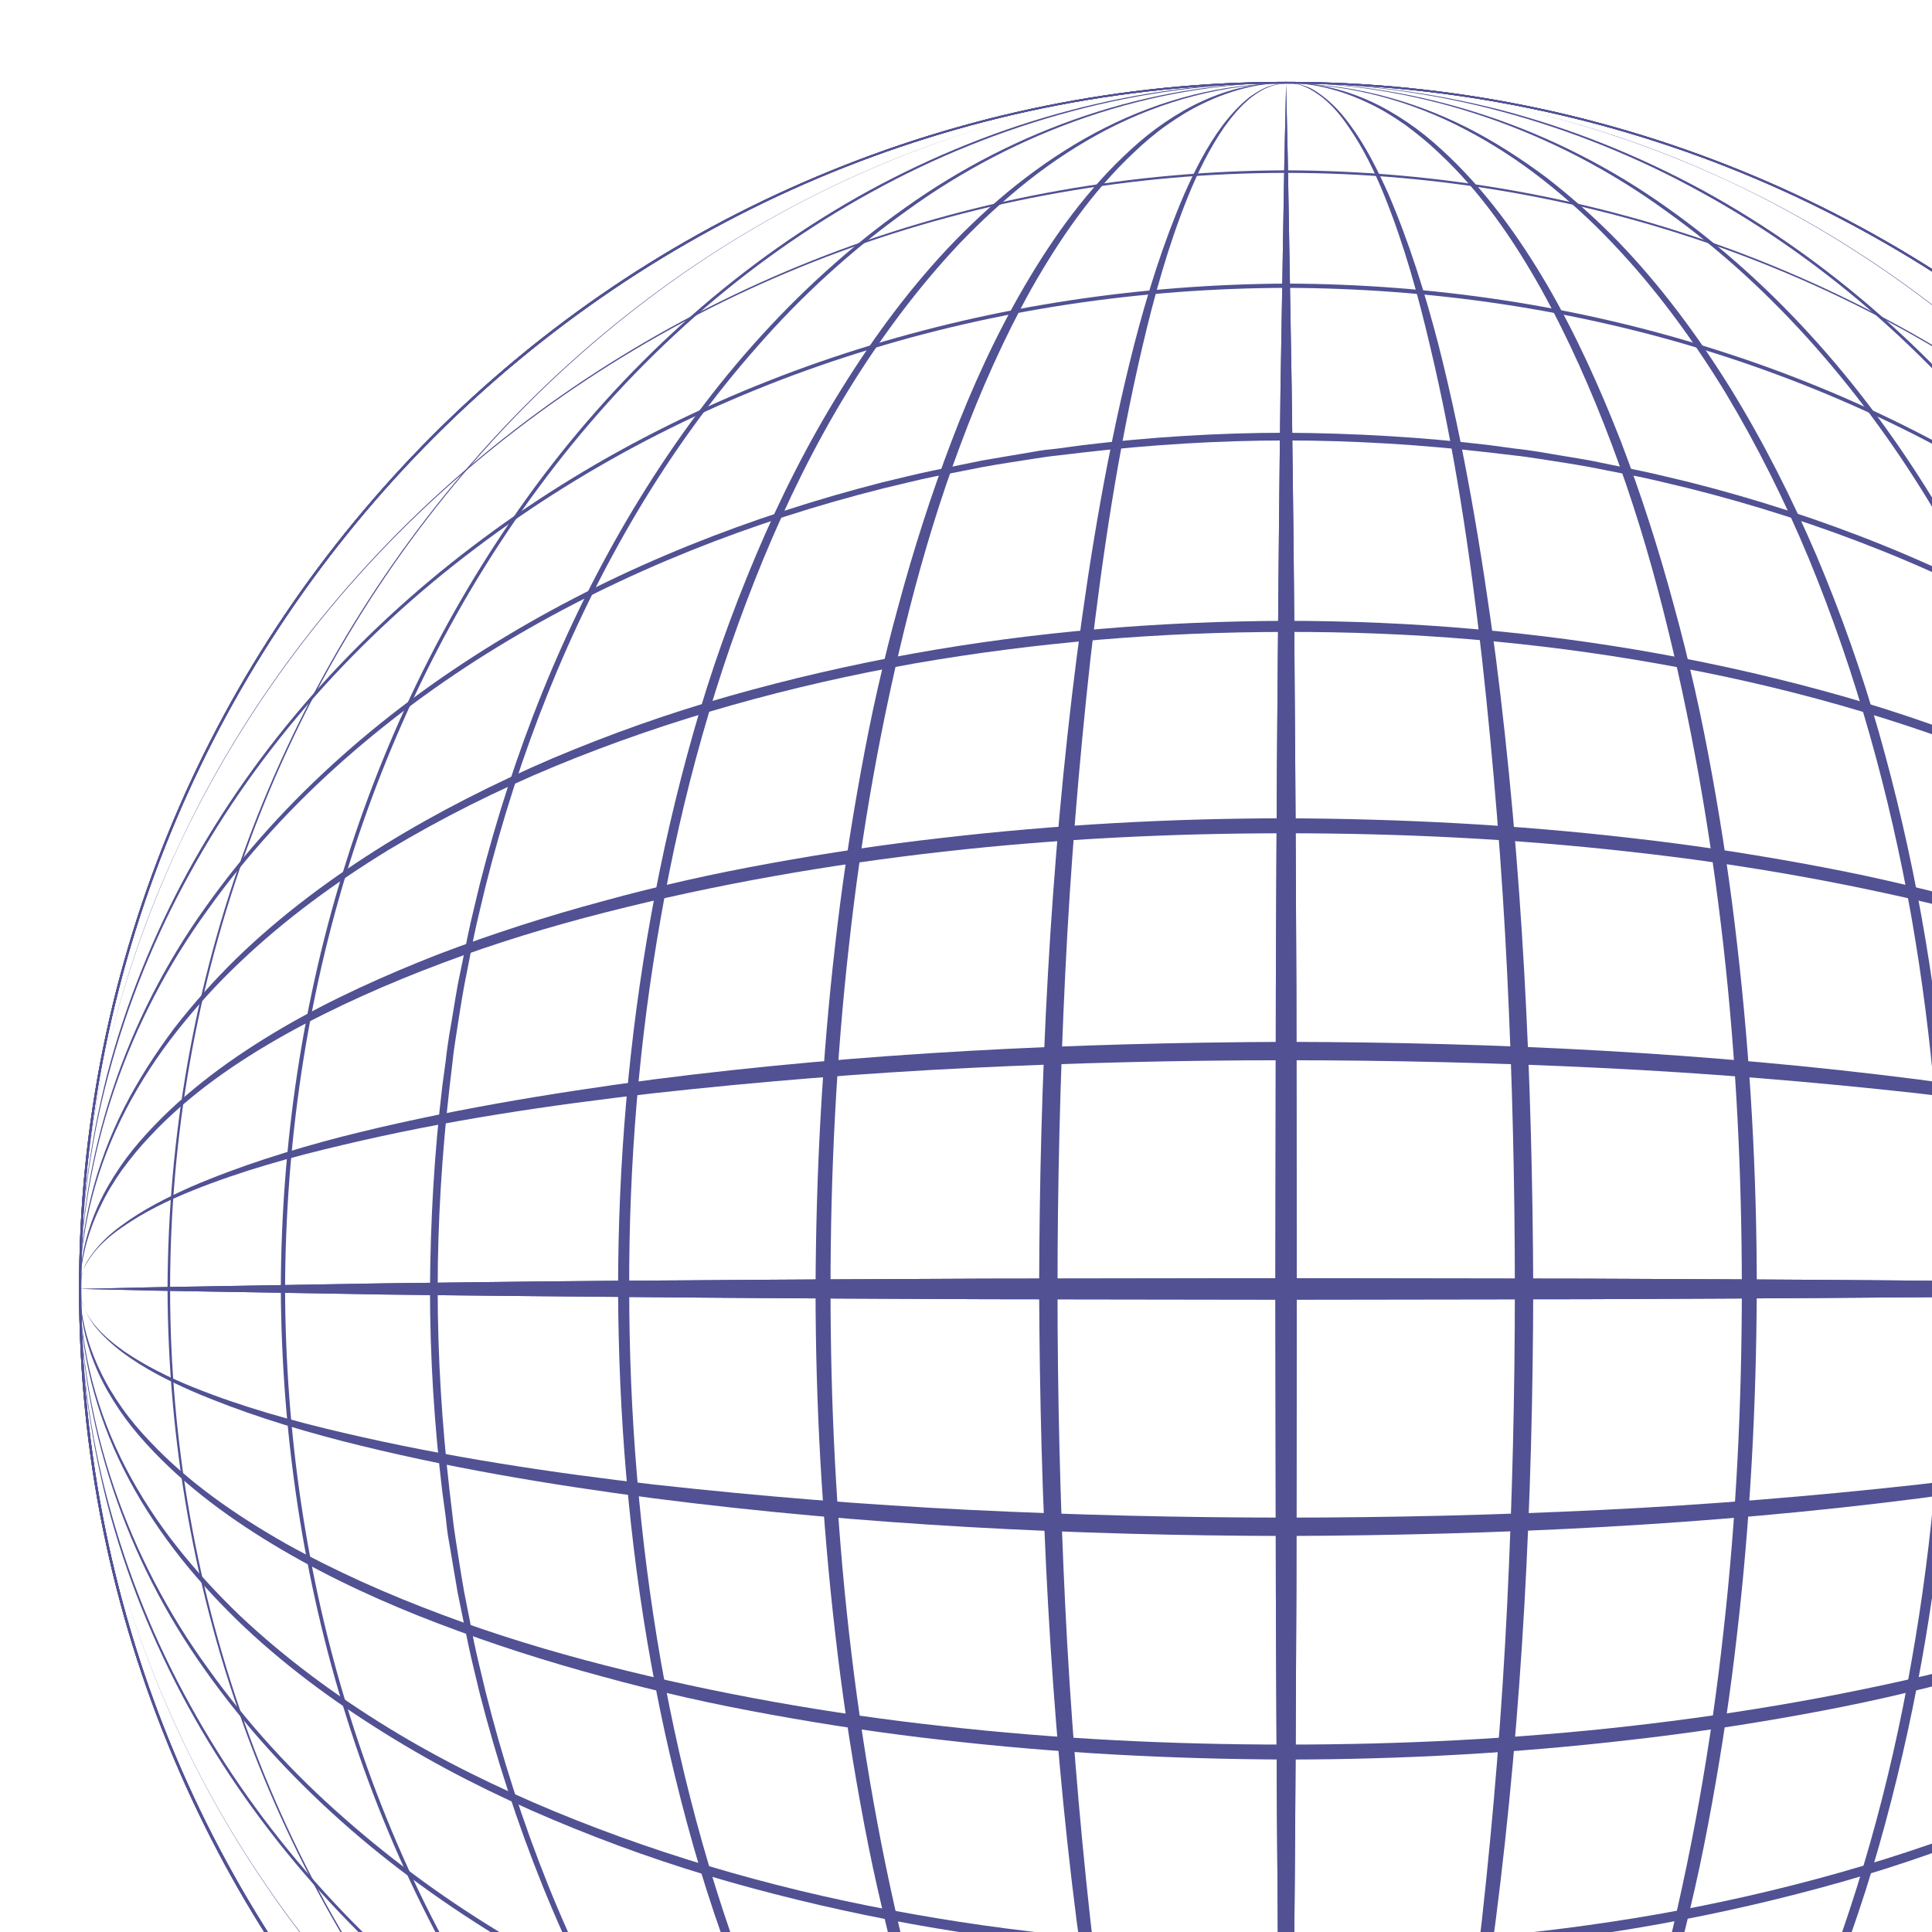 <svg width="240" height="240" viewBox="0 0 240 240" fill="none" xmlns="http://www.w3.org/2000/svg">
<path d="M159.769 310.062C139.538 310.062 119.892 306.08 101.414 298.275C83.573 290.735 67.538 279.903 53.732 266.151C39.98 252.398 29.148 236.363 21.608 218.469C13.803 199.991 9.82 180.344 9.82 160.114C9.82 139.884 13.803 120.238 21.608 101.76C29.148 83.919 39.98 67.883 53.732 54.078C67.485 40.326 83.52 29.494 101.414 21.954C119.892 14.148 139.538 10.166 159.769 10.166C179.999 10.166 199.645 14.148 218.123 21.954C235.964 29.494 251.999 40.326 265.805 54.078C279.557 67.83 290.389 83.866 297.929 101.76C305.734 120.238 309.717 139.884 309.717 160.114C309.717 180.344 305.734 199.991 297.929 218.469C290.389 236.31 279.557 252.345 265.805 266.151C252.053 279.903 236.017 290.735 218.123 298.275C199.645 306.133 179.999 310.062 159.769 310.062ZM159.769 10.378C77.201 10.378 10.086 77.547 10.086 160.061C10.086 242.628 77.255 309.744 159.769 309.744C242.336 309.744 309.451 242.575 309.451 160.061C309.504 77.547 242.336 10.378 159.769 10.378Z" fill="#515194"/>
<path d="M159.769 309.957C150.318 309.957 140.867 308.948 131.628 306.877C122.389 304.806 113.415 301.779 104.813 297.744C87.663 289.779 72.264 278.098 59.733 264.027C47.149 249.903 37.326 233.389 30.742 215.655C24.158 197.92 20.866 179.017 20.812 160.114C20.866 141.212 24.158 122.309 30.742 104.574C37.326 86.84 47.149 70.326 59.733 56.202C72.317 42.078 87.663 30.45 104.813 22.485C113.362 18.503 122.389 15.423 131.628 13.352C122.389 15.423 113.415 18.503 104.866 22.485C87.716 30.45 72.371 42.131 59.839 56.255C47.255 70.379 37.485 86.893 30.954 104.627C24.423 122.362 21.131 141.212 21.131 160.114C21.131 179.017 24.423 197.867 30.954 215.602C37.485 233.336 47.308 249.85 59.839 263.974C72.371 278.098 87.716 289.726 104.866 297.744C113.415 301.726 122.442 304.806 131.628 306.877C140.867 308.895 150.318 309.957 159.769 309.957Z" fill="#515194"/>
<path d="M159.769 309.956C150.742 309.956 141.769 308.788 133.061 306.558C124.353 304.275 115.91 300.877 107.998 296.576C92.175 287.921 78.476 275.602 67.591 261.266C56.653 246.929 48.476 230.575 43.06 213.372C37.644 196.168 34.989 178.168 34.883 160.114C34.936 142.114 37.591 124.061 43.06 106.857C48.476 89.707 56.706 73.353 67.591 58.963C78.476 44.627 92.175 32.308 107.998 23.653C115.91 19.352 124.299 15.954 133.061 13.671C141.769 11.387 150.795 10.219 159.769 10.272C150.742 10.325 141.769 11.494 133.114 13.83C124.406 16.166 116.016 19.564 108.158 23.919C92.388 32.574 78.742 44.892 67.91 59.229C57.025 73.565 48.901 89.866 43.485 107.017C38.069 124.167 35.467 142.167 35.414 160.114C35.467 178.061 38.069 196.062 43.485 213.212C48.847 230.363 57.025 246.664 67.91 261C78.742 275.337 92.388 287.655 108.158 296.31C116.016 300.664 124.406 304.063 133.114 306.399C141.769 308.682 150.795 309.903 159.769 309.956Z" fill="#515194"/>
<path d="M159.769 309.956C142.884 309.956 126.158 304.222 112.406 294.399C105.503 289.514 99.237 283.779 93.609 277.46C87.981 271.142 83.043 264.292 78.689 257.018C69.981 242.522 63.768 226.646 59.574 210.292C59.096 208.221 58.565 206.203 58.14 204.132L56.865 197.92C56.494 195.849 56.175 193.778 55.803 191.654C55.591 190.592 55.485 189.584 55.379 188.522L54.954 185.389C53.945 176.999 53.414 168.557 53.414 160.114C53.467 151.672 53.945 143.229 54.954 134.84L55.379 131.707C55.485 130.645 55.644 129.636 55.803 128.574C56.175 126.503 56.494 124.379 56.865 122.309L58.14 116.096C58.565 114.025 59.096 112.008 59.574 109.937C63.715 93.583 69.981 77.706 78.689 63.211C83.043 55.989 87.981 49.087 93.609 42.768C99.237 36.449 105.503 30.715 112.406 25.83C126.158 16.007 142.831 10.219 159.769 10.272C142.884 10.378 126.264 16.272 112.671 26.148C105.822 31.034 99.556 36.768 94.034 43.087C88.459 49.405 83.521 56.255 79.22 63.476C70.618 77.919 64.405 93.795 60.317 110.096C59.839 112.167 59.308 114.185 58.883 116.255L57.662 122.468C57.29 124.539 56.972 126.61 56.653 128.68C56.494 129.742 56.334 130.751 56.228 131.813L55.857 134.946C54.901 143.282 54.37 151.725 54.37 160.114C54.37 168.557 54.901 176.946 55.857 185.283L56.228 188.415C56.334 189.477 56.494 190.486 56.653 191.548C56.972 193.619 57.29 195.69 57.662 197.761L58.883 203.973C59.308 206.044 59.839 208.062 60.317 210.132C64.405 226.433 70.618 242.31 79.22 256.752C83.521 263.974 88.459 270.823 94.034 277.142C99.609 283.46 105.822 289.195 112.671 294.08C126.264 303.956 142.884 309.85 159.769 309.956Z" fill="#515194"/>
<path d="M159.773 309.956C152.021 310.009 144.269 307.991 137.313 304.487C133.861 302.735 130.569 300.611 127.437 298.274C124.357 295.885 121.437 293.283 118.729 290.522C113.313 284.947 108.64 278.628 104.551 272.044C100.463 265.407 96.958 258.451 93.879 251.283C90.852 244.115 88.25 236.787 86.126 229.3C84.003 221.814 82.25 214.221 80.87 206.575C78.109 191.282 76.834 175.725 76.781 160.167C76.781 144.609 78.109 129.052 80.87 113.76C82.25 106.113 84.003 98.52 86.126 91.034C88.25 83.547 90.852 76.219 93.879 69.051C96.905 61.883 100.41 54.927 104.551 48.29C108.64 41.706 113.313 35.387 118.729 29.812C121.437 27.051 124.357 24.396 127.437 22.06C130.516 19.723 133.808 17.599 137.313 15.847C144.269 12.343 151.968 10.325 159.773 10.378C152.021 10.431 144.322 12.555 137.472 16.113C134.021 17.918 130.782 20.042 127.755 22.431C124.729 24.821 121.861 27.476 119.206 30.237C113.897 35.865 109.277 42.131 105.242 48.715C101.206 55.299 97.808 62.255 94.835 69.423C88.941 83.706 84.746 98.733 82.091 113.972C79.383 129.211 78.109 144.716 78.162 160.167C78.162 175.672 79.436 191.123 82.091 206.362C84.799 221.601 88.941 236.628 94.835 250.911C97.808 258.079 101.259 264.982 105.242 271.619C109.277 278.203 113.843 284.469 119.206 290.097C121.861 292.912 124.729 295.513 127.755 297.903C130.782 300.292 134.021 302.416 137.472 304.221C144.322 307.779 152.021 309.903 159.773 309.956Z" fill="#515194"/>
<path d="M159.773 309.956C156.216 310.01 152.658 309.16 149.366 307.673C147.72 306.93 146.18 306.027 144.693 305.018C143.207 304.009 141.826 302.894 140.499 301.673C135.189 296.841 130.941 290.947 127.33 284.788C123.72 278.576 120.799 272.045 118.198 265.407C115.649 258.717 113.472 251.921 111.614 245.018C110.658 241.566 109.808 238.115 109.012 234.611C108.215 231.106 107.525 227.602 106.888 224.097C105.613 217.088 104.552 209.973 103.755 202.911C102.109 188.734 101.312 174.451 101.312 160.114C101.366 145.831 102.109 131.548 103.755 117.318C104.552 110.202 105.613 103.14 106.888 96.132C107.525 92.627 108.215 89.123 109.012 85.618C109.808 82.114 110.658 78.662 111.614 75.211C113.472 68.308 115.649 61.512 118.198 54.821C120.746 48.131 123.72 41.6 127.33 35.441C130.941 29.281 135.189 23.387 140.499 18.556C141.826 17.334 143.207 16.219 144.693 15.21C146.18 14.202 147.72 13.299 149.366 12.556C152.605 11.069 156.163 10.219 159.773 10.272C156.216 10.325 152.711 11.281 149.525 12.821C147.932 13.564 146.393 14.52 144.959 15.529C143.525 16.538 142.145 17.706 140.87 18.927C135.667 23.812 131.631 29.706 128.127 35.865C124.676 42.078 121.808 48.556 119.313 55.246C116.817 61.883 114.746 68.733 112.994 75.583C109.49 89.335 106.994 103.406 105.454 117.53C103.861 131.654 103.171 145.884 103.171 160.114C103.171 174.345 103.861 188.575 105.454 202.699C107.047 216.823 109.49 230.894 112.994 244.646C114.746 251.549 116.817 258.345 119.313 264.983C121.808 271.62 124.676 278.151 128.127 284.363C131.578 290.523 135.667 296.47 140.87 301.301C142.145 302.523 143.525 303.638 144.959 304.7C146.393 305.709 147.932 306.664 149.525 307.408C152.711 308.948 156.216 309.903 159.773 309.956Z" fill="#515194"/>
<path d="M159.777 309.956C158.98 309.956 158.13 309.797 157.387 309.531C156.591 309.266 155.9 308.788 155.263 308.31C153.936 307.301 152.821 306.08 151.865 304.753C149.9 302.098 148.413 299.124 147.086 296.151C144.484 290.098 142.52 283.779 140.874 277.46C137.635 264.717 135.511 251.761 133.759 238.752C130.413 212.681 129.192 186.451 129.086 160.167C129.139 133.937 130.413 107.654 133.759 81.582C135.458 68.573 137.635 55.565 140.874 42.874C142.52 36.502 144.484 30.237 147.086 24.184C148.413 21.157 149.9 18.237 151.865 15.582C152.874 14.254 153.989 13.033 155.263 12.024C155.953 11.546 156.644 11.122 157.387 10.803C158.184 10.538 158.98 10.325 159.777 10.378C158.98 10.378 158.13 10.591 157.387 10.909C156.644 11.228 155.953 11.706 155.316 12.184C154.042 13.246 153.033 14.467 152.077 15.794C150.219 18.502 148.785 21.423 147.564 24.449C145.122 30.502 143.369 36.821 141.883 43.193C138.909 55.936 136.944 68.892 135.458 81.848C134.024 94.857 132.962 107.866 132.325 120.981C131.688 134.043 131.369 147.105 131.369 160.22C131.369 173.282 131.688 186.398 132.325 199.46C132.962 212.522 134.024 225.584 135.458 238.593C136.944 251.602 138.856 264.558 141.883 277.248C143.369 283.62 145.122 289.938 147.564 295.991C148.785 299.018 150.219 301.992 152.077 304.646C152.98 305.974 154.042 307.248 155.316 308.257C155.953 308.735 156.644 309.213 157.387 309.531C158.13 309.744 158.98 309.903 159.777 309.956Z" fill="#515194"/>
<path d="M159.765 309.957L159.552 300.611L159.393 291.266L159.075 272.523C158.915 260.045 158.756 247.567 158.703 235.089C158.597 222.611 158.544 210.133 158.491 197.655L158.438 160.221L158.491 122.787C158.544 110.309 158.597 97.831 158.703 85.353C158.809 72.875 158.915 60.397 159.075 47.919L159.393 29.175L159.552 19.83L159.765 10.485L159.977 19.83L160.137 29.175L160.455 47.919C160.615 60.397 160.774 72.875 160.827 85.353C160.933 97.831 160.986 110.309 161.039 122.787L161.092 160.221L161.039 197.655C160.986 210.133 160.933 222.611 160.827 235.089C160.721 247.567 160.615 260.045 160.455 272.523L160.137 291.266L159.977 300.611L159.765 309.957Z" fill="#515194"/>
<path d="M159.769 310.062C139.538 310.062 119.892 306.08 101.414 298.275C83.573 290.735 67.538 279.903 53.732 266.151C39.98 252.398 29.148 236.363 21.608 218.469C13.803 199.991 9.82 180.344 9.82 160.114C9.82 139.884 13.803 120.238 21.608 101.76C29.148 83.919 39.98 67.883 53.732 54.078C67.485 40.326 83.52 29.494 101.414 21.954C119.892 14.148 139.538 10.166 159.769 10.166C179.999 10.166 199.645 14.148 218.123 21.954C235.964 29.494 251.999 40.326 265.805 54.078C279.557 67.83 290.389 83.866 297.929 101.76C305.734 120.238 309.717 139.884 309.717 160.114C309.717 180.344 305.734 199.991 297.929 218.469C290.389 236.31 279.557 252.345 265.805 266.151C252.053 279.903 236.017 290.735 218.123 298.275C199.645 306.133 179.999 310.062 159.769 310.062ZM159.769 10.378C77.201 10.378 10.086 77.547 10.086 160.061C10.086 242.628 77.255 309.744 159.769 309.744C242.336 309.744 309.451 242.575 309.451 160.061C309.504 77.547 242.336 10.378 159.769 10.378Z" fill="#515194"/>
<path d="M187.915 306.877C197.154 304.806 206.128 301.726 214.677 297.744C231.827 289.779 247.172 278.098 259.703 263.974C272.288 249.85 282.058 233.336 288.589 215.602C295.12 197.867 298.412 179.017 298.412 160.114C298.412 141.212 295.12 122.362 288.589 104.627C282.058 86.893 272.235 70.379 259.703 56.255C247.172 42.131 231.827 30.503 214.677 22.485C206.128 18.503 197.101 15.423 187.915 13.352C197.154 15.423 206.128 18.45 214.73 22.485C231.88 30.45 247.225 42.131 259.81 56.202C272.394 70.326 282.217 86.84 288.801 104.574C295.385 122.309 298.677 141.212 298.73 160.114C298.677 179.017 295.385 197.92 288.801 215.655C282.217 233.389 272.394 249.903 259.81 264.027C247.225 278.151 231.88 289.779 214.73 297.744C206.181 301.726 197.154 304.806 187.915 306.877Z" fill="#515194"/>
<path d="M159.773 309.957C168.8 309.903 177.774 308.735 186.429 306.399C195.137 304.063 203.526 300.664 211.384 296.31C227.155 287.655 240.801 275.337 251.633 261C262.518 246.664 270.642 230.363 276.058 213.212C281.474 196.062 284.075 178.062 284.128 160.114C284.075 142.167 281.474 124.167 276.058 107.017C270.695 89.866 262.518 73.565 251.633 59.229C240.801 44.892 227.155 32.574 211.384 23.919C203.526 19.565 195.137 16.166 186.429 13.83C177.72 11.494 168.747 10.326 159.773 10.273C168.8 10.273 177.774 11.441 186.482 13.671C195.19 15.954 203.632 19.352 211.544 23.653C227.367 32.308 241.066 44.627 251.951 58.963C262.889 73.3 271.066 89.654 276.482 106.857C281.898 124.061 284.553 142.061 284.659 160.114C284.606 178.115 281.952 196.168 276.482 213.372C271.066 230.575 262.836 246.876 251.951 261.266C241.066 275.602 227.367 287.921 211.544 296.576C203.632 300.877 195.243 304.275 186.482 306.558C177.774 308.788 168.8 309.957 159.773 309.957Z" fill="#515194"/>
<path d="M159.773 309.957C176.659 309.85 193.278 303.956 206.871 294.08C213.721 289.195 219.933 283.461 225.509 277.142C231.084 270.823 236.022 263.974 240.323 256.753C248.925 242.31 255.137 226.434 259.226 210.133C259.704 208.062 260.235 206.044 260.659 203.973L261.881 197.761C262.252 195.69 262.571 193.619 262.889 191.548C263.049 190.486 263.208 189.478 263.314 188.416L263.686 185.283C264.642 176.947 265.173 168.504 265.173 160.114C265.173 151.672 264.642 143.283 263.686 134.946L263.314 131.813C263.208 130.751 263.049 129.743 262.889 128.681C262.571 126.61 262.252 124.539 261.881 122.468L260.659 116.256C260.235 114.185 259.704 112.167 259.226 110.096C255.137 93.795 248.925 77.919 240.323 63.477C236.022 56.255 231.084 49.406 225.509 43.087C219.933 36.768 213.721 31.034 206.871 26.149C193.278 16.273 176.659 10.379 159.773 10.273C176.659 10.273 193.384 16.007 207.137 25.83C214.039 30.715 220.305 36.45 225.933 42.768C231.562 49.087 236.5 55.937 240.854 63.211C249.562 77.707 255.774 93.583 259.969 109.937C260.447 112.008 260.978 114.026 261.403 116.096L262.677 122.309C263.049 124.38 263.367 126.45 263.739 128.574C263.951 129.636 264.057 130.645 264.164 131.707L264.588 134.84C265.597 143.229 266.128 151.672 266.128 160.114C266.075 168.557 265.597 177 264.588 185.389L264.164 188.522C264.057 189.584 263.898 190.593 263.739 191.655C263.367 193.725 263.049 195.849 262.677 197.92L261.403 204.133C260.978 206.203 260.447 208.221 259.969 210.292C255.827 226.646 249.562 242.522 240.854 257.018C236.5 264.239 231.562 271.142 225.933 277.461C220.305 283.779 214.039 289.514 207.137 294.399C193.384 304.222 176.659 309.957 159.773 309.957Z" fill="#515194"/>
<path d="M159.773 309.956C167.526 309.903 175.225 307.779 182.075 304.221C185.526 302.416 188.765 300.292 191.791 297.903C194.818 295.513 197.685 292.858 200.34 290.097C205.65 284.469 210.269 278.203 214.305 271.619C218.34 265.035 221.739 258.079 224.712 250.911C230.606 236.628 234.801 221.601 237.456 206.362C240.164 191.123 241.438 175.618 241.385 160.167C241.385 144.662 240.11 129.211 237.456 113.972C234.748 98.733 230.606 83.706 224.712 69.423C221.739 62.255 218.287 55.352 214.305 48.715C210.269 42.131 205.703 35.865 200.34 30.237C197.685 27.422 194.818 24.821 191.791 22.431C188.765 20.042 185.526 17.918 182.075 16.113C175.225 12.502 167.579 10.431 159.773 10.378C167.526 10.325 175.278 12.343 182.234 15.847C185.685 17.599 188.977 19.723 192.11 22.06C195.19 24.449 198.11 27.051 200.818 29.812C206.234 35.387 210.907 41.706 214.995 48.29C219.084 54.927 222.588 61.883 225.668 69.051C228.694 76.219 231.296 83.547 233.42 91.034C235.544 98.52 237.296 106.113 238.677 113.76C241.438 129.052 242.712 144.609 242.765 160.167C242.765 175.725 241.438 191.282 238.677 206.575C237.296 214.221 235.544 221.814 233.42 229.3C231.296 236.787 228.694 244.115 225.668 251.283C222.641 258.451 219.137 265.407 214.995 272.044C210.907 278.628 206.234 284.947 200.818 290.522C198.11 293.283 195.19 295.938 192.11 298.274C189.03 300.611 185.738 302.735 182.234 304.487C175.278 307.991 167.526 310.009 159.773 309.956Z" fill="#515194"/>
<path d="M159.773 309.956C163.331 309.903 166.835 308.948 170.021 307.408C171.614 306.664 173.154 305.709 174.588 304.7C176.021 303.691 177.402 302.523 178.676 301.301C183.88 296.417 187.915 290.523 191.42 284.363C194.871 278.151 197.738 271.673 200.234 264.983C202.73 258.345 204.8 251.496 206.553 244.646C210.057 230.894 212.553 216.823 214.093 202.699C215.685 188.575 216.376 174.345 216.376 160.114C216.376 145.884 215.685 131.654 214.093 117.53C212.5 103.406 210.057 89.335 206.553 75.583C204.8 68.68 202.73 61.883 200.234 55.246C197.738 48.609 194.871 42.078 191.42 35.865C187.968 29.706 183.88 23.759 178.676 18.927C177.402 17.706 176.021 16.591 174.588 15.529C173.154 14.52 171.614 13.564 170.021 12.821C166.835 11.281 163.331 10.325 159.773 10.272C163.331 10.219 166.888 11.069 170.181 12.556C171.827 13.299 173.366 14.202 174.853 15.21C176.34 16.219 177.721 17.334 179.048 18.556C184.358 23.387 188.605 29.281 192.216 35.441C195.827 41.653 198.747 48.184 201.349 54.821C203.898 61.512 206.075 68.308 207.933 75.211C208.889 78.662 209.738 82.114 210.535 85.618C211.331 89.123 212.022 92.627 212.659 96.132C213.933 103.14 214.995 110.256 215.792 117.318C217.438 131.495 218.234 145.778 218.234 160.114C218.181 174.398 217.438 188.681 215.792 202.911C214.995 210.026 213.933 217.088 212.659 224.097C212.022 227.602 211.331 231.106 210.535 234.611C209.738 238.115 208.889 241.566 207.933 245.018C206.075 251.921 203.898 258.717 201.349 265.407C198.8 272.098 195.827 278.629 192.216 284.788C188.605 290.947 184.358 296.841 179.048 301.673C177.721 302.894 176.34 304.009 174.853 305.018C173.366 306.027 171.827 306.93 170.181 307.673C166.888 309.16 163.331 309.956 159.773 309.956Z" fill="#515194"/>
<path d="M159.773 309.957C160.57 309.957 161.419 309.744 162.163 309.426C162.906 309.107 163.596 308.629 164.234 308.151C165.508 307.089 166.517 305.868 167.473 304.541C169.331 301.833 170.765 298.912 171.986 295.886C174.428 289.832 176.181 283.514 177.667 277.142C180.641 264.399 182.606 251.443 184.092 238.487C185.526 225.478 186.588 212.469 187.225 199.354C187.862 186.292 188.181 173.23 188.181 160.114C188.181 147.052 187.862 133.937 187.225 120.875C186.588 107.813 185.526 94.751 184.092 81.742C182.606 68.733 180.694 55.777 177.667 43.087C176.181 36.715 174.428 30.396 171.986 24.343C170.765 21.317 169.331 18.343 167.473 15.688C166.57 14.361 165.508 13.087 164.234 12.078C163.596 11.6 162.906 11.122 162.163 10.803C161.419 10.485 160.623 10.273 159.773 10.273C160.57 10.273 161.419 10.432 162.163 10.697C162.959 10.963 163.65 11.441 164.287 11.918C165.614 12.927 166.729 14.149 167.685 15.476C169.65 18.131 171.136 21.104 172.464 24.078C175.066 30.131 177.03 36.45 178.676 42.768C181.915 55.512 184.039 68.468 185.791 81.477C189.137 107.548 190.358 133.778 190.464 160.061C190.411 186.292 189.137 212.575 185.791 238.646C184.092 251.655 181.915 264.664 178.676 277.354C177.03 283.726 175.066 289.992 172.464 296.045C171.136 299.071 169.65 301.992 167.685 304.647C166.676 305.974 165.561 307.195 164.287 308.204C163.596 308.682 162.906 309.107 162.163 309.426C161.419 309.797 160.623 309.957 159.773 309.957Z" fill="#515194"/>
<path d="M159.765 309.957L159.552 300.611L159.393 291.266L159.075 272.523C158.915 260.045 158.756 247.567 158.703 235.089C158.597 222.611 158.544 210.133 158.491 197.655L158.438 160.221L158.491 122.787C158.544 110.309 158.597 97.831 158.703 85.353C158.809 72.875 158.915 60.397 159.075 47.919L159.393 29.175L159.552 19.83L159.765 10.485L159.977 19.83L160.137 29.175L160.455 47.919C160.615 60.397 160.774 72.875 160.827 85.353C160.933 97.831 160.986 110.309 161.039 122.787L161.092 160.221L161.039 197.655C160.986 210.133 160.933 222.611 160.827 235.089C160.721 247.567 160.615 260.045 160.455 272.523L160.137 291.266L159.977 300.611L159.765 309.957Z" fill="#515194"/>
<path d="M159.769 310.062C139.538 310.062 119.892 306.08 101.414 298.275C83.573 290.735 67.538 279.903 53.732 266.151C39.98 252.398 29.148 236.363 21.608 218.469C13.803 199.991 9.82 180.344 9.82 160.114C9.82 139.884 13.803 120.238 21.608 101.76C29.148 83.919 39.98 67.883 53.732 54.078C67.485 40.326 83.52 29.494 101.414 21.954C119.892 14.148 139.538 10.166 159.769 10.166C179.999 10.166 199.645 14.148 218.123 21.954C235.964 29.494 251.999 40.326 265.805 54.078C279.557 67.83 290.389 83.866 297.929 101.76C305.734 120.238 309.717 139.884 309.717 160.114C309.717 180.344 305.734 199.991 297.929 218.469C290.389 236.31 279.557 252.345 265.805 266.151C252.053 279.903 236.017 290.735 218.123 298.275C199.645 306.133 179.999 310.062 159.769 310.062ZM159.769 10.378C77.201 10.378 10.086 77.547 10.086 160.061C10.086 242.628 77.255 309.744 159.769 309.744C242.336 309.744 309.451 242.575 309.451 160.061C309.504 77.547 242.336 10.378 159.769 10.378Z" fill="#515194"/>
<path d="M9.93 160.114C9.93 150.663 10.938 141.211 13.009 131.972C15.08 122.733 18.107 113.76 22.142 105.158C30.107 88.007 41.788 72.609 55.859 60.078C69.983 47.494 86.497 37.671 104.231 31.087C121.966 24.502 140.869 21.21 159.772 21.157C178.674 21.21 197.577 24.502 215.312 31.087C233.047 37.671 249.56 47.494 263.684 60.078C277.808 72.662 289.436 88.007 297.401 105.158C301.384 113.707 304.463 122.733 306.534 131.972C304.463 122.733 301.384 113.76 297.401 105.211C289.436 88.061 277.755 72.715 263.631 60.184C249.507 47.6 232.994 37.83 215.259 31.299C197.524 24.768 178.674 21.476 159.772 21.476C140.869 21.476 122.019 24.768 104.284 31.299C86.55 37.83 70.036 47.653 55.912 60.184C41.788 72.715 30.16 88.061 22.142 105.211C18.16 113.76 15.08 122.786 13.009 131.972C10.992 141.211 9.93 150.663 9.93 160.114Z" fill="#515194"/>
<path d="M9.93 160.114C9.93 151.088 11.098 142.114 13.328 133.406C15.611 124.698 19.009 116.256 23.31 108.344C31.965 92.521 44.284 78.822 58.62 67.936C72.957 56.998 89.311 48.821 106.515 43.405C123.718 37.989 141.718 35.334 159.772 35.228C177.772 35.281 195.825 37.936 213.029 43.405C230.233 48.821 246.534 57.051 260.923 67.936C275.259 78.822 287.578 92.521 296.233 108.344C300.534 116.256 303.932 124.645 306.215 133.406C308.499 142.114 309.667 151.141 309.614 160.114C309.561 151.088 308.392 142.114 306.056 133.459C303.72 124.751 300.322 116.362 295.968 108.503C287.313 92.733 274.994 79.087 260.658 68.255C246.321 57.37 230.02 49.246 212.87 43.83C195.719 38.414 177.719 35.812 159.772 35.759C141.825 35.812 123.824 38.414 106.674 43.83C89.523 49.193 73.222 57.37 58.886 68.255C44.549 79.087 32.231 92.733 23.576 108.503C19.222 116.362 15.823 124.751 13.487 133.459C11.151 142.114 9.983 151.088 9.93 160.114Z" fill="#515194"/>
<path d="M9.93 160.114C9.93 143.229 15.664 126.503 25.487 112.751C30.372 105.848 36.107 99.583 42.425 93.954C48.744 88.326 55.594 83.388 62.868 79.034C77.364 70.326 93.24 64.113 109.594 59.919C111.665 59.441 113.683 58.91 115.754 58.485L121.966 57.211C124.037 56.839 126.108 56.52 128.232 56.149C129.293 55.936 130.302 55.83 131.364 55.724L134.497 55.299C142.887 54.29 151.329 53.759 159.772 53.759C168.214 53.812 176.657 54.29 185.046 55.299L188.179 55.724C189.241 55.83 190.25 55.989 191.312 56.149C193.383 56.52 195.507 56.839 197.577 57.211L203.79 58.485C205.861 58.91 207.878 59.441 209.949 59.919C226.303 64.06 242.18 70.326 256.675 79.034C263.897 83.388 270.799 88.326 277.118 93.954C283.436 99.583 289.171 105.848 294.056 112.751C303.879 126.503 309.667 143.176 309.614 160.114C309.508 143.229 303.614 126.609 293.738 113.016C288.853 106.167 283.118 99.901 276.799 94.379C270.481 88.804 263.631 83.866 256.41 79.565C241.967 70.963 226.091 64.75 209.79 60.662C207.719 60.184 205.701 59.653 203.63 59.228L197.418 58.007C195.347 57.635 193.276 57.317 191.206 56.998C190.144 56.839 189.135 56.679 188.073 56.573L184.94 56.202C176.604 55.246 168.161 54.715 159.772 54.715C151.329 54.715 142.94 55.246 134.603 56.202L131.471 56.573C130.409 56.679 129.4 56.839 128.338 56.998C126.267 57.317 124.196 57.635 122.125 58.007L115.913 59.228C113.842 59.653 111.824 60.184 109.754 60.662C93.453 64.75 77.576 70.963 63.134 79.565C55.912 83.866 49.063 88.804 42.744 94.379C36.425 99.954 30.691 106.167 25.806 113.016C15.93 126.609 10.036 143.229 9.93 160.114Z" fill="#515194"/>
<path d="M9.923 160.115C9.87 152.362 11.887 144.61 15.392 137.654C17.144 134.203 19.268 130.911 21.604 127.778C23.994 124.698 26.596 121.778 29.357 119.07C34.932 113.654 41.251 108.981 47.835 104.893C54.472 100.804 61.428 97.3 68.596 94.22C75.764 91.194 83.092 88.592 90.578 86.468C98.065 84.344 105.658 82.592 113.304 81.211C128.596 78.45 144.154 77.176 159.712 77.123C175.269 77.123 190.827 78.45 206.119 81.211C213.765 82.592 221.358 84.344 228.845 86.468C236.332 88.592 243.659 91.194 250.828 94.22C257.996 97.247 264.952 100.751 271.589 104.893C278.173 108.981 284.492 113.654 290.067 119.07C292.828 121.778 295.483 124.698 297.819 127.778C300.156 130.858 302.279 134.15 304.032 137.654C307.536 144.61 309.554 152.309 309.501 160.115C309.448 152.362 307.324 144.663 303.766 137.813C301.961 134.362 299.837 131.123 297.448 128.097C295.058 125.07 292.403 122.203 289.642 119.548C284.014 114.238 277.748 109.619 271.164 105.583C264.58 101.548 257.624 98.149 250.456 95.176C236.173 89.282 221.146 85.087 205.907 82.433C190.668 79.725 175.163 78.45 159.712 78.503C144.207 78.503 128.756 79.778 113.517 82.433C98.278 85.141 83.251 89.282 68.968 95.176C61.799 98.149 54.897 101.601 48.26 105.583C41.675 109.619 35.41 114.185 29.781 119.548C26.967 122.203 24.366 125.07 21.976 128.097C19.587 131.123 17.463 134.362 15.657 137.813C12.1 144.663 9.976 152.309 9.923 160.115Z" fill="#515194"/>
<path d="M9.924 160.114C9.871 156.556 10.721 152.999 12.207 149.707C12.951 148.061 13.853 146.521 14.862 145.034C15.871 143.547 16.986 142.167 18.207 140.839C23.039 135.53 28.933 131.282 35.093 127.671C41.305 124.06 47.836 121.14 54.473 118.538C61.164 115.99 67.96 113.813 74.863 111.954C78.314 110.998 81.766 110.149 85.27 109.352C88.774 108.556 92.279 107.866 95.783 107.228C102.792 105.954 109.907 104.892 116.969 104.096C131.146 102.45 145.43 101.653 159.766 101.653C174.05 101.706 188.333 102.45 202.563 104.096C209.678 104.892 216.74 105.954 223.749 107.228C227.254 107.866 230.758 108.556 234.262 109.352C237.767 110.149 241.218 110.998 244.67 111.954C251.572 113.813 258.369 115.99 265.059 118.538C271.75 121.087 278.281 124.06 284.44 127.671C290.599 131.282 296.493 135.53 301.325 140.839C302.546 142.167 303.661 143.547 304.67 145.034C305.679 146.521 306.582 148.061 307.325 149.707C308.812 152.946 309.661 156.503 309.608 160.114C309.555 156.556 308.599 153.052 307.06 149.866C306.316 148.273 305.36 146.733 304.352 145.3C303.343 143.866 302.175 142.485 300.953 141.211C296.068 136.007 290.174 131.972 284.015 128.468C277.803 125.016 271.325 122.149 264.634 119.653C257.997 117.158 251.148 115.087 244.298 113.335C230.546 109.83 216.475 107.335 202.351 105.795C188.227 104.202 173.996 103.512 159.766 103.512C145.536 103.512 131.306 104.202 117.182 105.795C103.058 107.388 88.987 109.83 75.234 113.335C68.332 115.087 61.535 117.158 54.898 119.653C48.261 122.149 41.73 125.016 35.517 128.468C29.358 131.919 23.411 136.007 18.579 141.211C17.358 142.485 16.243 143.866 15.181 145.3C14.172 146.733 13.216 148.273 12.473 149.866C10.933 152.999 9.977 156.503 9.924 160.114Z" fill="#515194"/>
<path d="M9.93 160.114C9.93 159.318 10.089 158.468 10.354 157.725C10.62 156.928 11.098 156.238 11.576 155.601C12.585 154.273 13.806 153.158 15.133 152.203C17.788 150.238 20.762 148.751 23.735 147.424C29.788 144.822 36.107 142.857 42.425 141.211C55.169 137.972 68.125 135.848 81.134 134.096C107.205 130.751 133.435 129.53 159.719 129.424C185.949 129.477 212.232 130.751 238.303 134.096C251.312 135.795 264.321 137.972 277.012 141.211C283.383 142.857 289.649 144.822 295.702 147.424C298.729 148.751 301.649 150.238 304.304 152.203C305.631 153.211 306.853 154.326 307.861 155.601C308.339 156.291 308.764 156.981 309.083 157.725C309.348 158.521 309.561 159.318 309.508 160.114C309.508 159.318 309.295 158.468 308.977 157.725C308.658 156.981 308.18 156.291 307.702 155.654C306.64 154.38 305.419 153.371 304.092 152.415C301.384 150.557 298.463 149.123 295.437 147.902C289.383 145.459 283.065 143.707 276.693 142.22C263.95 139.247 250.994 137.282 238.038 135.795C225.029 134.362 212.02 133.3 198.905 132.663C185.843 132.025 172.781 131.707 159.666 131.707C146.603 131.707 133.488 132.025 120.426 132.663C107.364 133.3 94.302 134.362 81.293 135.795C68.284 137.282 55.328 139.194 42.638 142.22C36.266 143.707 29.948 145.459 23.894 147.902C20.868 149.123 17.894 150.557 15.239 152.415C13.912 153.318 12.638 154.38 11.629 155.654C11.151 156.291 10.673 156.981 10.354 157.725C10.142 158.468 9.983 159.265 9.93 160.114Z" fill="#515194"/>
<path d="M9.93 160.114L19.275 159.902L28.62 159.743L47.364 159.424C59.842 159.265 72.32 159.105 84.798 159.052C97.276 158.946 109.754 158.893 122.232 158.84L159.666 158.787L197.099 158.84C209.577 158.893 222.055 158.946 234.533 159.052C247.011 159.159 259.489 159.265 271.967 159.424L290.711 159.743L300.056 159.902L309.401 160.114L300.056 160.327L290.711 160.486L271.967 160.805C259.489 160.964 247.011 161.123 234.533 161.176C222.055 161.282 209.577 161.336 197.099 161.389L159.666 161.442L122.232 161.389C109.754 161.336 97.276 161.282 84.798 161.176C72.32 161.07 59.842 160.964 47.364 160.805L28.62 160.486L19.275 160.327L9.93 160.114Z" fill="#515194"/>
<path d="M159.769 310.062C139.538 310.062 119.892 306.08 101.414 298.275C83.573 290.735 67.538 279.903 53.732 266.151C39.98 252.398 29.148 236.363 21.608 218.469C13.803 199.991 9.82 180.344 9.82 160.114C9.82 139.884 13.803 120.238 21.608 101.76C29.148 83.919 39.98 67.883 53.732 54.078C67.485 40.326 83.52 29.494 101.414 21.954C119.892 14.148 139.538 10.166 159.769 10.166C179.999 10.166 199.645 14.148 218.123 21.954C235.964 29.494 251.999 40.326 265.805 54.078C279.557 67.83 290.389 83.866 297.929 101.76C305.734 120.238 309.717 139.884 309.717 160.114C309.717 180.344 305.734 199.991 297.929 218.469C290.389 236.31 279.557 252.345 265.805 266.151C252.053 279.903 236.017 290.735 218.123 298.275C199.645 306.133 179.999 310.062 159.769 310.062ZM159.769 10.378C77.201 10.378 10.086 77.547 10.086 160.061C10.086 242.628 77.255 309.744 159.769 309.744C242.336 309.744 309.451 242.575 309.451 160.061C309.504 77.547 242.336 10.378 159.769 10.378Z" fill="#515194"/>
<path d="M13.009 188.256C15.08 197.495 18.16 206.469 22.142 215.018C30.107 232.168 41.788 247.513 55.912 260.044C70.036 272.629 86.55 282.399 104.284 288.93C122.019 295.461 140.869 298.753 159.772 298.753C178.674 298.753 197.524 295.461 215.259 288.93C232.994 282.399 249.507 272.576 263.631 260.044C277.755 247.513 289.383 232.168 297.401 215.018C301.384 206.469 304.463 197.442 306.534 188.256C304.463 197.495 301.437 206.469 297.401 215.071C289.436 232.221 277.755 247.62 263.684 260.151C249.56 272.735 233.047 282.558 215.312 289.142C197.577 295.726 178.674 299.018 159.772 299.071C140.869 299.018 121.966 295.726 104.231 289.142C86.497 282.558 69.983 272.735 55.859 260.151C41.735 247.567 30.107 232.221 22.142 215.071C18.16 206.522 15.08 197.495 13.009 188.256Z" fill="#515194"/>
<path d="M9.93 160.114C9.983 169.141 11.151 178.115 13.487 186.769C15.823 195.478 19.222 203.867 23.576 211.725C32.231 227.496 44.549 241.142 58.886 251.974C73.222 262.859 89.523 270.983 106.674 276.399C123.824 281.815 141.825 284.416 159.772 284.469C177.719 284.416 195.719 281.815 212.869 276.399C230.02 271.036 246.321 262.859 260.658 251.974C274.994 241.142 287.313 227.496 295.968 211.725C300.322 203.867 303.72 195.478 306.056 186.769C308.392 178.061 309.561 169.088 309.614 160.114C309.614 169.141 308.446 178.115 306.215 186.823C303.932 195.531 300.534 203.973 296.233 211.885C287.578 227.708 275.259 241.407 260.923 252.292C246.587 263.23 230.232 271.407 213.029 276.823C195.825 282.239 177.825 284.894 159.772 285C141.772 284.947 123.718 282.292 106.515 276.823C89.311 271.407 73.01 263.177 58.62 252.292C44.284 241.407 31.965 227.708 23.31 211.885C19.009 203.973 15.611 195.584 13.328 186.823C11.098 178.115 9.93 169.088 9.93 160.114Z" fill="#515194"/>
<path d="M9.93 160.114C10.036 176.999 15.93 193.619 25.806 207.212C30.691 214.062 36.425 220.327 42.744 225.85C49.063 231.425 55.912 236.363 63.134 240.664C77.576 249.266 93.453 255.478 109.754 259.567C111.824 260.044 113.842 260.575 115.913 261L122.125 262.222C124.196 262.593 126.267 262.912 128.338 263.23C129.4 263.39 130.409 263.549 131.471 263.655L134.603 264.027C142.94 264.983 151.382 265.514 159.772 265.514C168.214 265.514 176.604 264.983 184.94 264.027L188.073 263.655C189.135 263.549 190.144 263.39 191.206 263.23C193.276 262.912 195.347 262.593 197.418 262.222L203.63 261C205.701 260.575 207.719 260.044 209.79 259.567C226.091 255.478 241.967 249.266 256.41 240.664C263.631 236.363 270.481 231.425 276.799 225.85C283.118 220.274 288.852 214.062 293.737 207.212C303.614 193.619 309.507 176.999 309.614 160.114C309.614 176.999 303.879 193.725 294.056 207.478C289.171 214.38 283.436 220.646 277.118 226.274C270.799 231.903 263.95 236.841 256.675 241.195C242.179 249.903 226.303 256.115 209.949 260.31C207.878 260.788 205.861 261.319 203.79 261.744L197.577 263.018C195.506 263.39 193.436 263.708 191.312 264.08C190.25 264.292 189.241 264.399 188.179 264.505L185.046 264.929C176.657 265.938 168.214 266.469 159.772 266.469C151.329 266.416 142.887 265.938 134.497 264.929L131.364 264.505C130.302 264.399 129.293 264.239 128.231 264.08C126.161 263.708 124.037 263.39 121.966 263.018L115.754 261.744C113.683 261.319 111.665 260.788 109.594 260.31C93.24 256.168 77.364 249.903 62.868 241.195C55.647 236.841 48.744 231.903 42.425 226.274C36.107 220.646 30.372 214.38 25.487 207.478C15.664 193.725 9.93 176.999 9.93 160.114Z" fill="#515194"/>
<path d="M9.923 160.114C9.976 167.867 12.1 175.566 15.657 182.415C17.463 185.867 19.587 189.106 21.976 192.132C24.366 195.159 27.02 198.026 29.781 200.681C35.41 205.991 41.675 210.61 48.26 214.646C54.844 218.681 61.799 222.08 68.968 225.053C83.251 230.947 98.278 235.142 113.517 237.797C128.756 240.504 144.26 241.779 159.712 241.726C175.216 241.726 190.668 240.451 205.907 237.797C221.146 235.089 236.173 230.947 250.456 225.053C257.624 222.08 264.527 218.628 271.164 214.646C277.748 210.61 284.014 206.044 289.642 200.681C292.456 198.026 295.058 195.159 297.448 192.132C299.837 189.106 301.961 185.867 303.766 182.415C307.377 175.566 309.448 167.92 309.501 160.114C309.554 167.867 307.536 175.619 304.032 182.575C302.279 186.026 300.156 189.318 297.819 192.451C295.43 195.531 292.828 198.451 290.067 201.159C284.492 206.575 278.173 211.248 271.589 215.336C264.952 219.425 257.996 222.929 250.828 226.009C243.659 229.035 236.332 231.637 228.845 233.761C221.358 235.885 213.765 237.637 206.119 239.018C190.827 241.779 175.269 243.053 159.712 243.106C144.154 243.106 128.596 241.779 113.304 239.018C105.658 237.637 98.065 235.885 90.578 233.761C83.092 231.637 75.764 229.035 68.596 226.009C61.428 222.982 54.472 219.478 47.835 215.336C41.251 211.248 34.932 206.575 29.357 201.159C26.596 198.451 23.941 195.531 21.604 192.451C19.268 189.371 17.144 186.079 15.392 182.575C11.887 175.619 9.87 167.867 9.923 160.114Z" fill="#515194"/>
<path d="M9.924 160.114C9.977 163.672 10.933 167.176 12.473 170.362C13.216 171.955 14.172 173.495 15.181 174.929C16.19 176.362 17.358 177.743 18.579 179.017C23.464 184.221 29.358 188.256 35.517 191.761C41.73 195.212 48.208 198.079 54.898 200.575C61.535 203.071 68.385 205.141 75.234 206.894C88.987 210.398 103.058 212.894 117.182 214.433C131.306 216.026 145.536 216.717 159.766 216.717C173.996 216.717 188.227 216.026 202.351 214.433C216.475 212.841 230.546 210.398 244.298 206.894C251.201 205.141 257.997 203.071 264.634 200.575C271.272 198.079 277.803 195.212 284.015 191.761C290.174 188.309 296.121 184.221 300.953 179.017C302.175 177.743 303.29 176.362 304.352 174.929C305.36 173.495 306.316 171.955 307.06 170.362C308.599 167.176 309.555 163.672 309.608 160.114C309.661 163.672 308.812 167.23 307.325 170.522C306.582 172.168 305.679 173.707 304.67 175.194C303.661 176.681 302.546 178.061 301.325 179.389C296.493 184.699 290.599 188.947 284.44 192.557C278.228 196.168 271.696 199.088 265.059 201.69C258.369 204.239 251.572 206.416 244.67 208.274C241.218 209.23 237.767 210.079 234.262 210.876C230.758 211.672 227.254 212.363 223.749 213C216.74 214.274 209.625 215.336 202.563 216.133C188.386 217.779 174.103 218.575 159.766 218.575C145.483 218.522 131.2 217.779 116.969 216.133C109.854 215.336 102.792 214.274 95.783 213C92.279 212.363 88.774 211.672 85.27 210.876C81.766 210.079 78.314 209.23 74.863 208.274C67.96 206.416 61.164 204.239 54.473 201.69C47.783 199.141 41.252 196.168 35.093 192.557C28.933 188.947 23.039 184.699 18.207 179.389C16.986 178.061 15.871 176.681 14.862 175.194C13.853 173.707 12.951 172.168 12.207 170.522C10.721 167.23 9.871 163.672 9.924 160.114Z" fill="#515194"/>
<path d="M9.93 160.114C9.93 160.911 10.142 161.76 10.461 162.504C10.779 163.247 11.257 163.937 11.735 164.575C12.797 165.849 14.018 166.858 15.346 167.814C18.054 169.672 20.974 171.106 24.001 172.327C30.054 174.769 36.372 176.522 42.744 178.008C55.487 180.982 68.443 182.946 81.399 184.433C94.408 185.867 107.417 186.929 120.532 187.566C133.594 188.203 146.657 188.522 159.772 188.522C172.834 188.522 185.949 188.203 199.011 187.566C212.073 186.929 225.135 185.867 238.144 184.433C251.153 182.946 264.109 181.035 276.799 178.008C283.171 176.522 289.49 174.769 295.543 172.327C298.569 171.106 301.543 169.672 304.198 167.814C305.525 166.911 306.8 165.849 307.808 164.575C308.286 163.937 308.764 163.247 309.083 162.504C309.401 161.76 309.614 160.964 309.614 160.114C309.614 160.911 309.454 161.76 309.189 162.504C308.923 163.3 308.445 163.991 307.968 164.628C306.959 165.955 305.737 167.07 304.41 168.026C301.755 169.991 298.782 171.477 295.808 172.805C289.755 175.407 283.49 177.371 277.118 179.017C264.374 182.256 251.418 184.38 238.409 186.132C212.338 189.477 186.108 190.699 159.825 190.805C133.594 190.752 107.311 189.477 81.24 186.132C68.231 184.433 55.222 182.256 42.532 179.017C36.16 177.371 29.894 175.407 23.841 172.805C20.815 171.477 17.894 169.991 15.239 168.026C13.912 167.017 12.691 165.902 11.682 164.628C11.204 163.937 10.779 163.247 10.461 162.504C10.089 161.76 9.93 160.911 9.93 160.114Z" fill="#515194"/>
<path d="M9.93 160.114L19.275 159.902L28.62 159.743L47.364 159.424C59.842 159.265 72.32 159.105 84.798 159.052C97.276 158.946 109.754 158.893 122.232 158.84L159.666 158.787L197.099 158.84C209.577 158.893 222.055 158.946 234.533 159.052C247.011 159.159 259.489 159.265 271.967 159.424L290.711 159.743L300.056 159.902L309.401 160.114L300.056 160.327L290.711 160.486L271.967 160.805C259.489 160.964 247.011 161.123 234.533 161.176C222.055 161.282 209.577 161.336 197.099 161.389L159.666 161.442L122.232 161.389C109.754 161.336 97.276 161.282 84.798 161.176C72.32 161.07 59.842 160.964 47.364 160.805L28.62 160.486L19.275 160.327L9.93 160.114Z" fill="#515194"/>
</svg>
